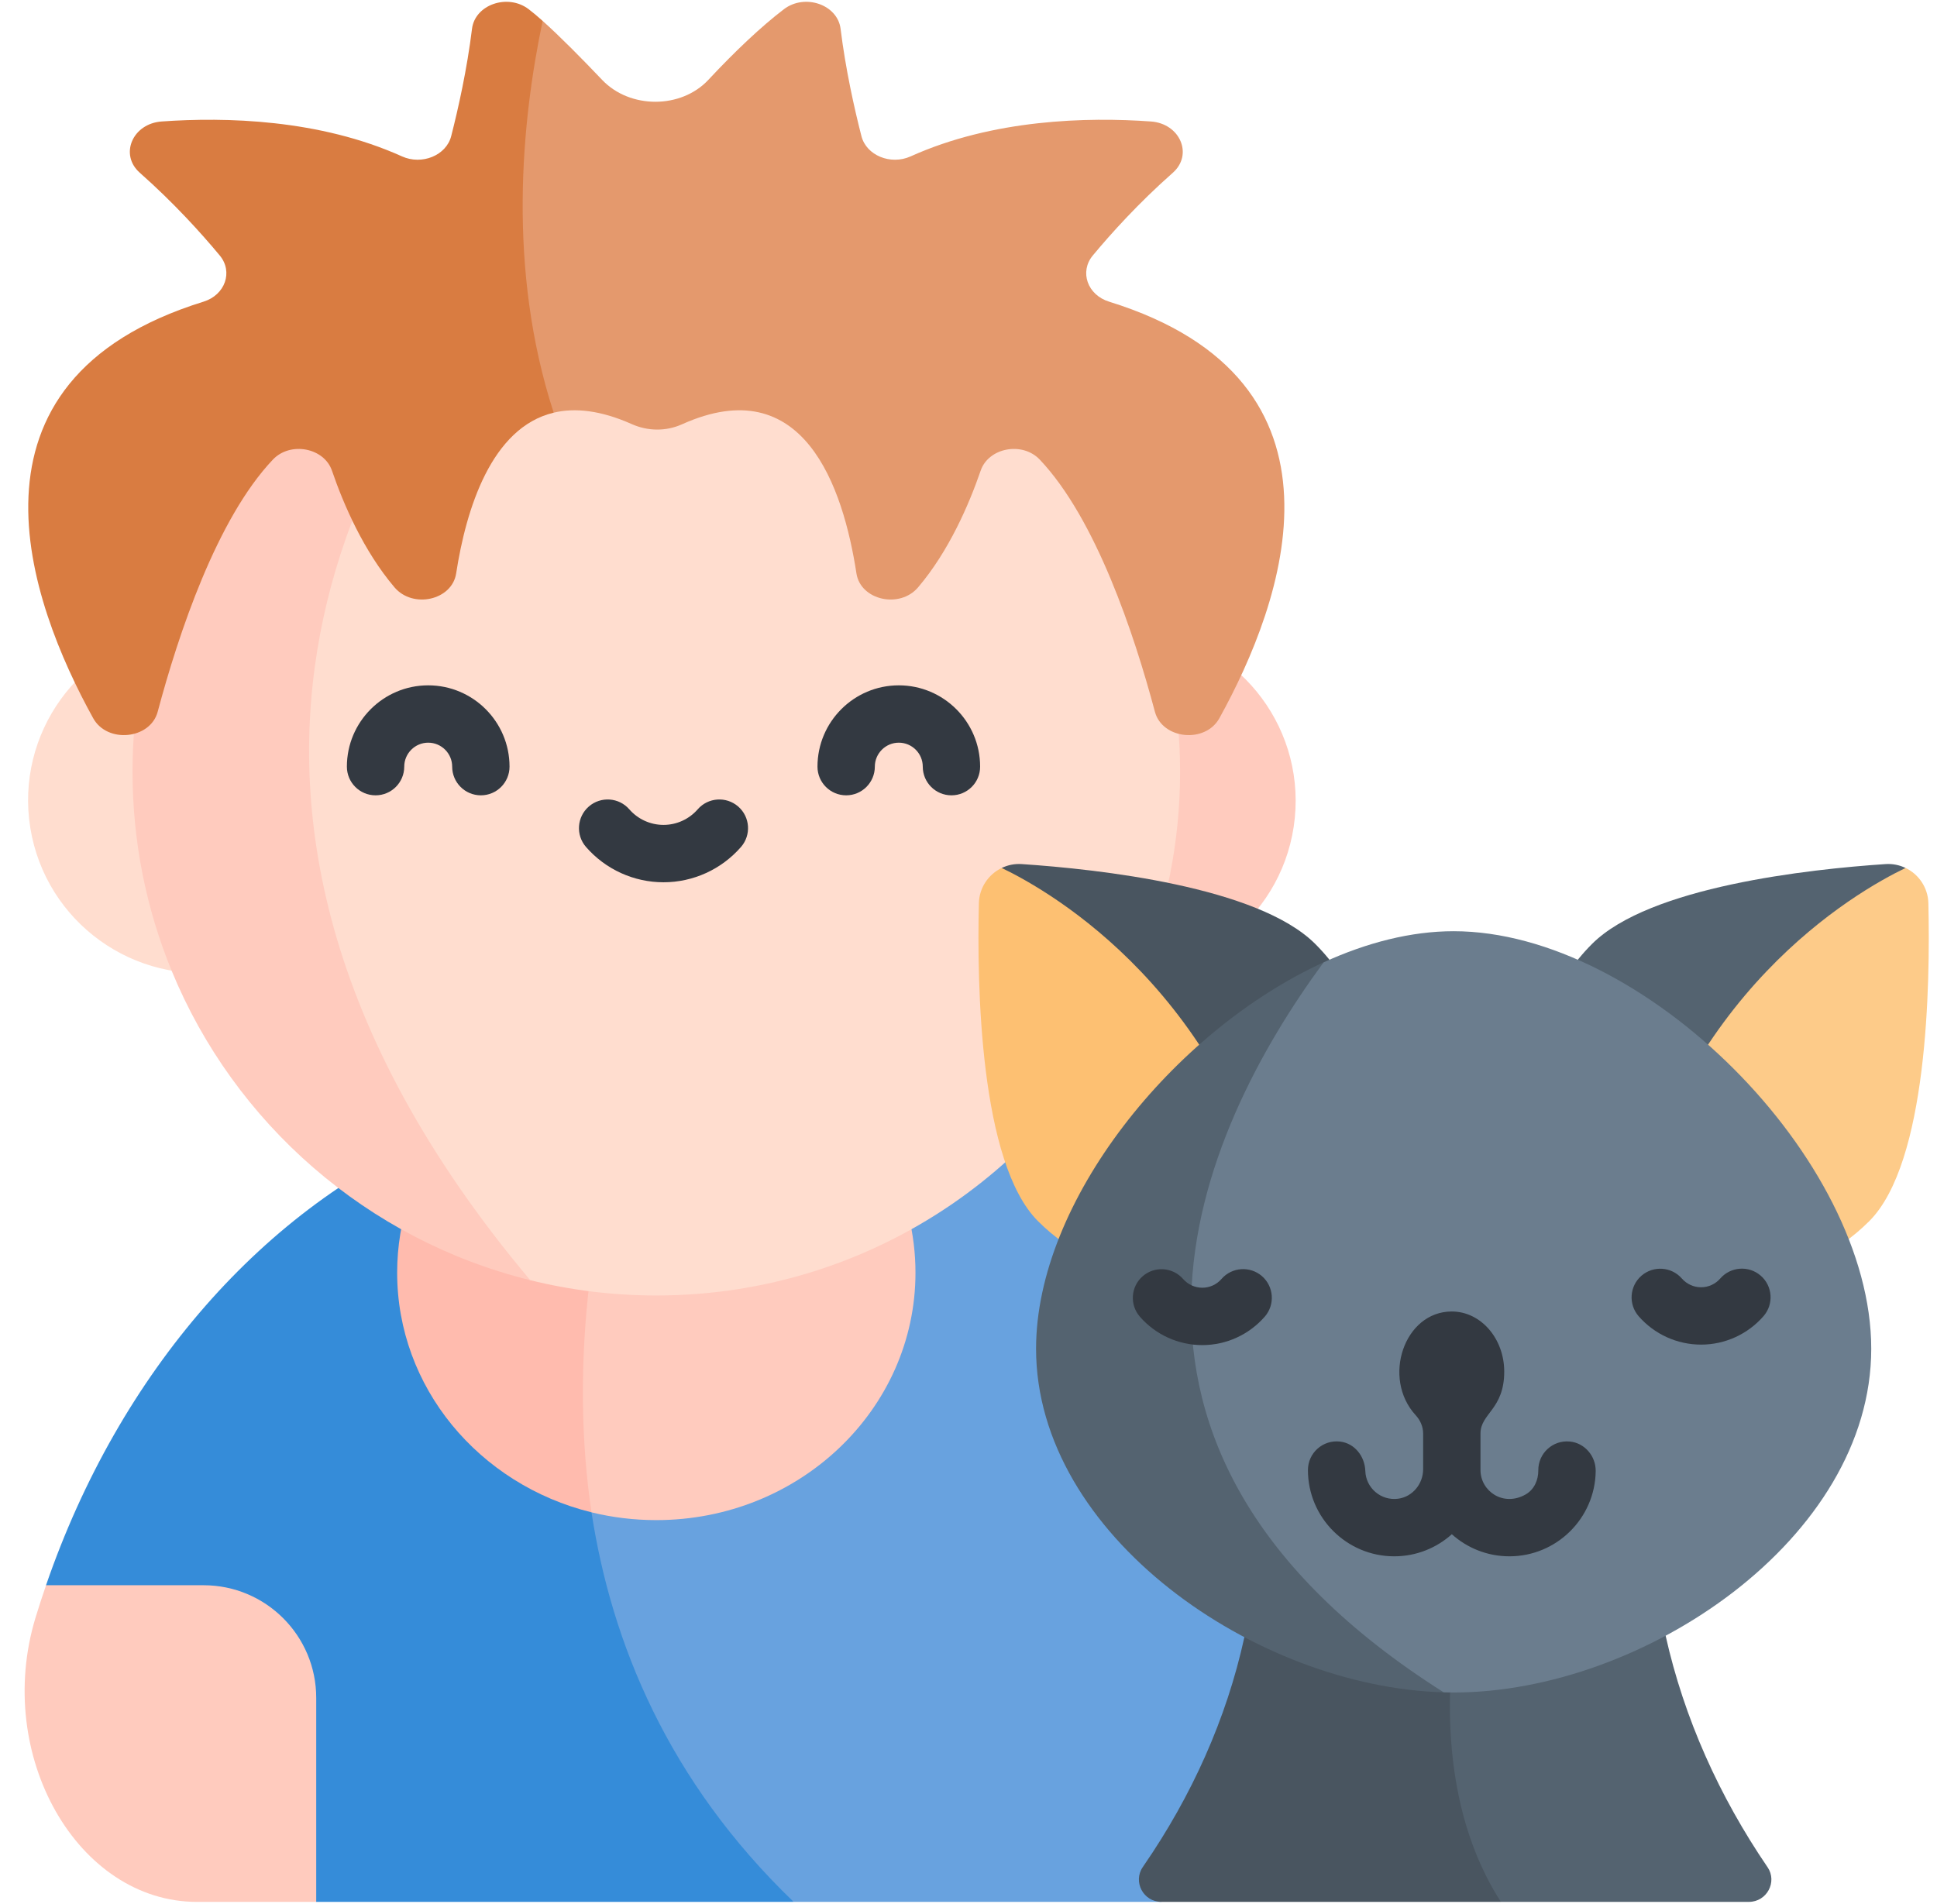 <svg width="59" height="58" viewBox="0 0 59 58" fill="none" xmlns="http://www.w3.org/2000/svg">
<g clip-path="url(#clip0_46_11854)">
<path d="M35.374 57.944H24.177C24.175 57.943 24.175 57.943 24.174 57.943C24.003 57.875 12.389 53.145 13.762 43.407C13.967 41.955 14.461 40.39 15.325 38.713C16.216 36.986 17.498 35.14 19.262 33.172C19.503 33.162 19.746 33.156 19.99 33.156C21.411 33.156 23.142 32.988 24.921 32.888C28.056 32.71 31.335 32.74 33.313 34.263C37.053 37.139 37.338 44.138 38.9 49.288C40.172 53.483 35.374 57.944 35.374 57.944Z" fill="#68A2DF"/>
<path d="M24.177 57.945H9.631L1.402 48.297C3.634 41.812 8.049 36.736 13.516 34.461C14.765 33.941 16.07 33.568 17.417 33.357C18.023 33.261 18.639 33.2 19.262 33.173C17.778 37.626 17.433 42.525 18.017 46.076C18.626 50.056 20.353 54.271 24.174 57.944C24.175 57.944 24.175 57.944 24.177 57.945Z" fill="#358CD9"/>
<path d="M27.885 38.775C27.885 42.938 24.35 46.313 19.99 46.313C19.309 46.313 18.647 46.231 18.017 46.076C18.017 46.076 15.315 42.674 15.326 38.713C15.33 36.954 15.87 35.087 17.417 33.357C18.024 33.261 18.639 33.2 19.262 33.173C19.503 33.162 19.747 33.157 19.99 33.157C21.411 33.157 23.142 32.989 24.921 32.889C26.728 34.269 27.885 36.393 27.885 38.775Z" fill="#FFCBBE"/>
<path d="M19.262 33.173C17.944 37.127 17.38 41.813 18.017 46.076C16.305 45.655 14.818 44.7 13.762 43.408C12.719 42.13 12.097 40.521 12.097 38.775C12.097 37.171 12.621 35.683 13.517 34.461C14.765 33.941 16.07 33.568 17.417 33.357C18.024 33.261 18.639 33.2 19.262 33.173Z" fill="#FFBBAE"/>
<path d="M39.439 24.922C39.727 22.03 37.616 19.452 34.724 19.164C31.832 18.877 29.254 20.988 28.966 23.88C28.679 26.772 30.79 29.349 33.682 29.637C36.574 29.925 39.151 27.814 39.439 24.922Z" fill="#FFCBBE"/>
<path d="M6.96 29.579C9.829 29.114 11.777 26.411 11.312 23.543C10.847 20.674 8.145 18.725 5.276 19.19C2.407 19.655 0.459 22.358 0.924 25.227C1.389 28.095 4.091 30.044 6.96 29.579Z" fill="#FFDDCF"/>
<path d="M35.945 23.515C35.945 25.66 35.521 27.707 34.753 29.575C32.367 35.381 26.657 39.469 19.99 39.469C18.667 39.469 17.38 39.308 16.151 39.003C16.151 39.003 16.149 39.003 16.148 39.002C15.909 38.879 -6.787 27.099 15.575 8.18C16.977 7.776 18.458 7.561 19.99 7.561C28.802 7.561 35.945 14.704 35.945 23.515Z" fill="#FFDDCF"/>
<path d="M16.151 39.003C11.187 37.777 7.139 34.228 5.228 29.575C4.461 27.706 4.037 25.659 4.037 23.515C4.037 16.235 8.912 10.094 15.575 8.18C12.056 11.942 3.377 23.808 16.151 39.003Z" fill="#FFCBBE"/>
<path d="M14.647 24.231C14.164 24.231 13.773 23.84 13.773 23.357C13.773 22.955 13.446 22.627 13.043 22.627C12.641 22.627 12.313 22.955 12.313 23.357C12.313 23.84 11.922 24.231 11.44 24.231C10.957 24.231 10.566 23.84 10.566 23.357C10.566 21.991 11.677 20.88 13.043 20.88C14.409 20.88 15.52 21.991 15.52 23.357C15.52 23.84 15.129 24.231 14.647 24.231Z" fill="#333941"/>
<path d="M28.981 24.231C28.498 24.231 28.107 23.84 28.107 23.357C28.107 22.955 27.78 22.627 27.377 22.627C26.975 22.627 26.647 22.955 26.647 23.357C26.647 23.84 26.256 24.231 25.774 24.231C25.291 24.231 24.9 23.84 24.9 23.357C24.9 21.991 26.011 20.88 27.377 20.88C28.743 20.88 29.854 21.991 29.854 23.357C29.855 23.84 29.463 24.231 28.981 24.231Z" fill="#333941"/>
<path d="M20.21 26.88C19.305 26.88 18.445 26.488 17.85 25.805C17.533 25.441 17.571 24.89 17.935 24.572C18.299 24.256 18.851 24.293 19.168 24.657C19.431 24.959 19.811 25.132 20.21 25.132C20.609 25.132 20.989 24.959 21.252 24.657C21.569 24.293 22.121 24.256 22.485 24.572C22.849 24.889 22.887 25.441 22.57 25.805C21.974 26.488 21.114 26.88 20.21 26.88Z" fill="#333941"/>
<path d="M37.142 21.881C36.712 22.659 35.403 22.526 35.178 21.685C34.547 19.318 33.38 15.807 31.67 14.002C31.138 13.443 30.11 13.64 29.871 14.338C29.518 15.363 28.907 16.785 27.965 17.894C27.405 18.554 26.213 18.287 26.087 17.471C25.682 14.839 24.48 11.258 20.773 12.927C20.285 13.147 19.727 13.138 19.238 12.919C18.296 12.5 17.515 12.418 16.864 12.573C11.979 7.873 16.529 0.637 16.529 0.637C17.053 1.106 17.728 1.789 18.343 2.436C19.186 3.322 20.746 3.324 21.579 2.43C22.38 1.571 23.191 0.803 23.877 0.281C24.516 -0.206 25.513 0.14 25.604 0.878C25.754 2.1 26.021 3.297 26.239 4.148C26.388 4.734 27.128 5.039 27.736 4.765C30.251 3.63 33.119 3.563 35.056 3.701C35.944 3.764 36.35 4.709 35.724 5.263C34.684 6.182 33.85 7.105 33.286 7.784C32.874 8.28 33.123 8.987 33.783 9.191C41.568 11.605 39.093 18.352 37.142 21.881Z" fill="#E4996D"/>
<path d="M16.865 12.573C14.963 13.027 14.196 15.512 13.894 17.471C13.768 18.287 12.577 18.554 12.016 17.894C11.074 16.785 10.462 15.363 10.111 14.338C9.871 13.64 8.842 13.443 8.312 14.002C6.601 15.807 5.435 19.318 4.803 21.685C4.578 22.526 3.268 22.659 2.838 21.881C0.889 18.352 -1.587 11.605 6.199 9.191C6.858 8.987 7.106 8.28 6.694 7.784C6.13 7.105 5.297 6.182 4.258 5.263C3.631 4.709 4.038 3.764 4.925 3.701C6.863 3.563 9.729 3.63 12.245 4.765C12.853 5.039 13.594 4.734 13.743 4.148C13.961 3.297 14.227 2.1 14.377 0.878C14.468 0.14 15.466 -0.206 16.104 0.281C16.229 0.376 16.372 0.496 16.529 0.637C15.883 3.703 15.441 8.195 16.865 12.573Z" fill="#D97C41"/>
<path d="M53.271 57.944H45.717C45.717 57.944 38.562 54.897 44.41 49.066H50.575L50.647 49.419C50.675 49.558 50.704 49.697 50.734 49.834C51.298 52.358 52.373 54.735 53.831 56.876C53.834 56.88 53.836 56.883 53.839 56.887C54.144 57.336 53.815 57.944 53.271 57.944Z" fill="#546370"/>
<path d="M45.716 57.944H35.374C34.829 57.944 34.501 57.335 34.808 56.884C34.819 56.867 34.831 56.849 34.843 56.832C36.293 54.724 37.357 52.376 37.903 49.879C37.928 49.772 37.95 49.665 37.972 49.557L38.068 49.066H44.409C44.022 51.416 43.863 55.061 45.716 57.944Z" fill="#495560"/>
<path d="M56.936 37.205C54.916 39.226 51.807 39.495 49.496 38.013C47.237 28.378 57.904 26.469 58.041 26.444H58.043C58.443 26.637 58.726 27.041 58.737 27.518C58.797 29.995 58.716 35.426 56.936 37.205Z" fill="#FDCB89"/>
<path d="M58.042 26.444C56.52 27.175 51.097 30.281 49.496 38.013C49.14 37.785 48.803 37.515 48.491 37.205C46.16 34.872 46.16 31.092 48.491 28.76C50.243 27.008 55.114 26.481 57.43 26.326C57.649 26.311 57.858 26.355 58.042 26.444Z" fill="#546370"/>
<path d="M39.058 38.013C36.748 39.495 33.638 39.226 31.617 37.205C29.838 35.426 29.756 29.995 29.816 27.518C29.828 27.041 30.111 26.637 30.512 26.444H30.513C30.653 26.47 41.722 28.507 39.058 38.013Z" fill="#FDC072"/>
<path d="M30.512 26.444C32.034 27.175 37.456 30.281 39.058 38.013C39.414 37.785 39.751 37.515 40.063 37.205C42.394 34.872 42.394 31.092 40.063 28.76C38.31 27.008 33.44 26.481 31.124 26.326C30.904 26.311 30.696 26.355 30.512 26.444Z" fill="#495560"/>
<path d="M56.997 41.091C56.997 46.876 50.062 51.565 44.277 51.565C44.175 51.565 44.075 51.564 43.974 51.56C23.777 44.263 40.155 29.465 40.315 29.322C40.316 29.32 40.316 29.32 40.316 29.32C41.633 28.717 42.983 28.371 44.277 28.371C50.062 28.371 56.997 35.306 56.997 41.091Z" fill="#6B7D8E"/>
<path d="M43.974 51.56C38.251 51.4 31.558 46.775 31.558 41.091C31.558 36.599 35.739 31.414 40.316 29.32C36.52 34.486 32.139 44.066 43.974 51.56Z" fill="#546370"/>
<path d="M9.632 51.729V57.945H6.004C2.362 57.945 -0.191 53.483 1.081 49.288C1.183 48.954 1.29 48.624 1.403 48.297H6.2C8.095 48.297 9.632 49.833 9.632 51.729Z" fill="#FFCBBE"/>
<path d="M47.817 43.919C47.293 43.868 46.852 44.281 46.856 44.795C46.859 45.095 46.728 45.386 46.467 45.533C45.788 45.916 45.095 45.431 45.095 44.788V43.673C45.095 43.061 45.819 42.94 45.818 41.787C45.817 40.776 45.101 39.956 44.219 39.957C42.769 39.958 42.086 41.988 43.12 43.116C43.262 43.27 43.348 43.466 43.348 43.675V44.762C43.348 45.207 43.028 45.602 42.587 45.661C42.059 45.731 41.604 45.329 41.587 44.818C41.572 44.369 41.262 43.971 40.816 43.92C40.288 43.86 39.839 44.272 39.839 44.788C39.839 46.237 41.018 47.416 42.467 47.416C43.141 47.416 43.756 47.161 44.222 46.743C44.687 47.161 45.302 47.416 45.976 47.416C47.415 47.416 48.588 46.253 48.604 44.818C48.609 44.363 48.269 43.962 47.817 43.919Z" fill="#333941"/>
<path d="M38.439 38.88C38.075 38.564 37.523 38.602 37.206 38.966C37.059 39.136 36.846 39.233 36.622 39.233C36.622 39.233 36.621 39.233 36.621 39.233C36.398 39.233 36.185 39.136 36.037 38.967C35.72 38.604 35.168 38.566 34.804 38.884C34.441 39.201 34.404 39.753 34.721 40.117C35.201 40.666 35.893 40.981 36.621 40.981H36.624C37.353 40.98 38.045 40.664 38.525 40.113C38.841 39.749 38.803 39.197 38.439 38.88Z" fill="#333941"/>
<path d="M53.631 38.866C53.267 38.549 52.715 38.588 52.398 38.952C52.251 39.121 52.038 39.219 51.814 39.219C51.814 39.219 51.813 39.219 51.813 39.219C51.59 39.219 51.377 39.122 51.229 38.953C50.912 38.589 50.36 38.552 49.996 38.869C49.633 39.187 49.596 39.738 49.913 40.102C50.392 40.651 51.085 40.966 51.813 40.966H51.816C52.544 40.966 53.237 40.649 53.716 40.099C54.033 39.734 53.995 39.183 53.631 38.866Z" fill="#333941"/>
</g>
<defs>
<clipPath id="clip0_46_11854">
<rect width="58" height="58" fill="white" transform="translate(0.75)"/>
</clipPath>
</defs>
</svg>
